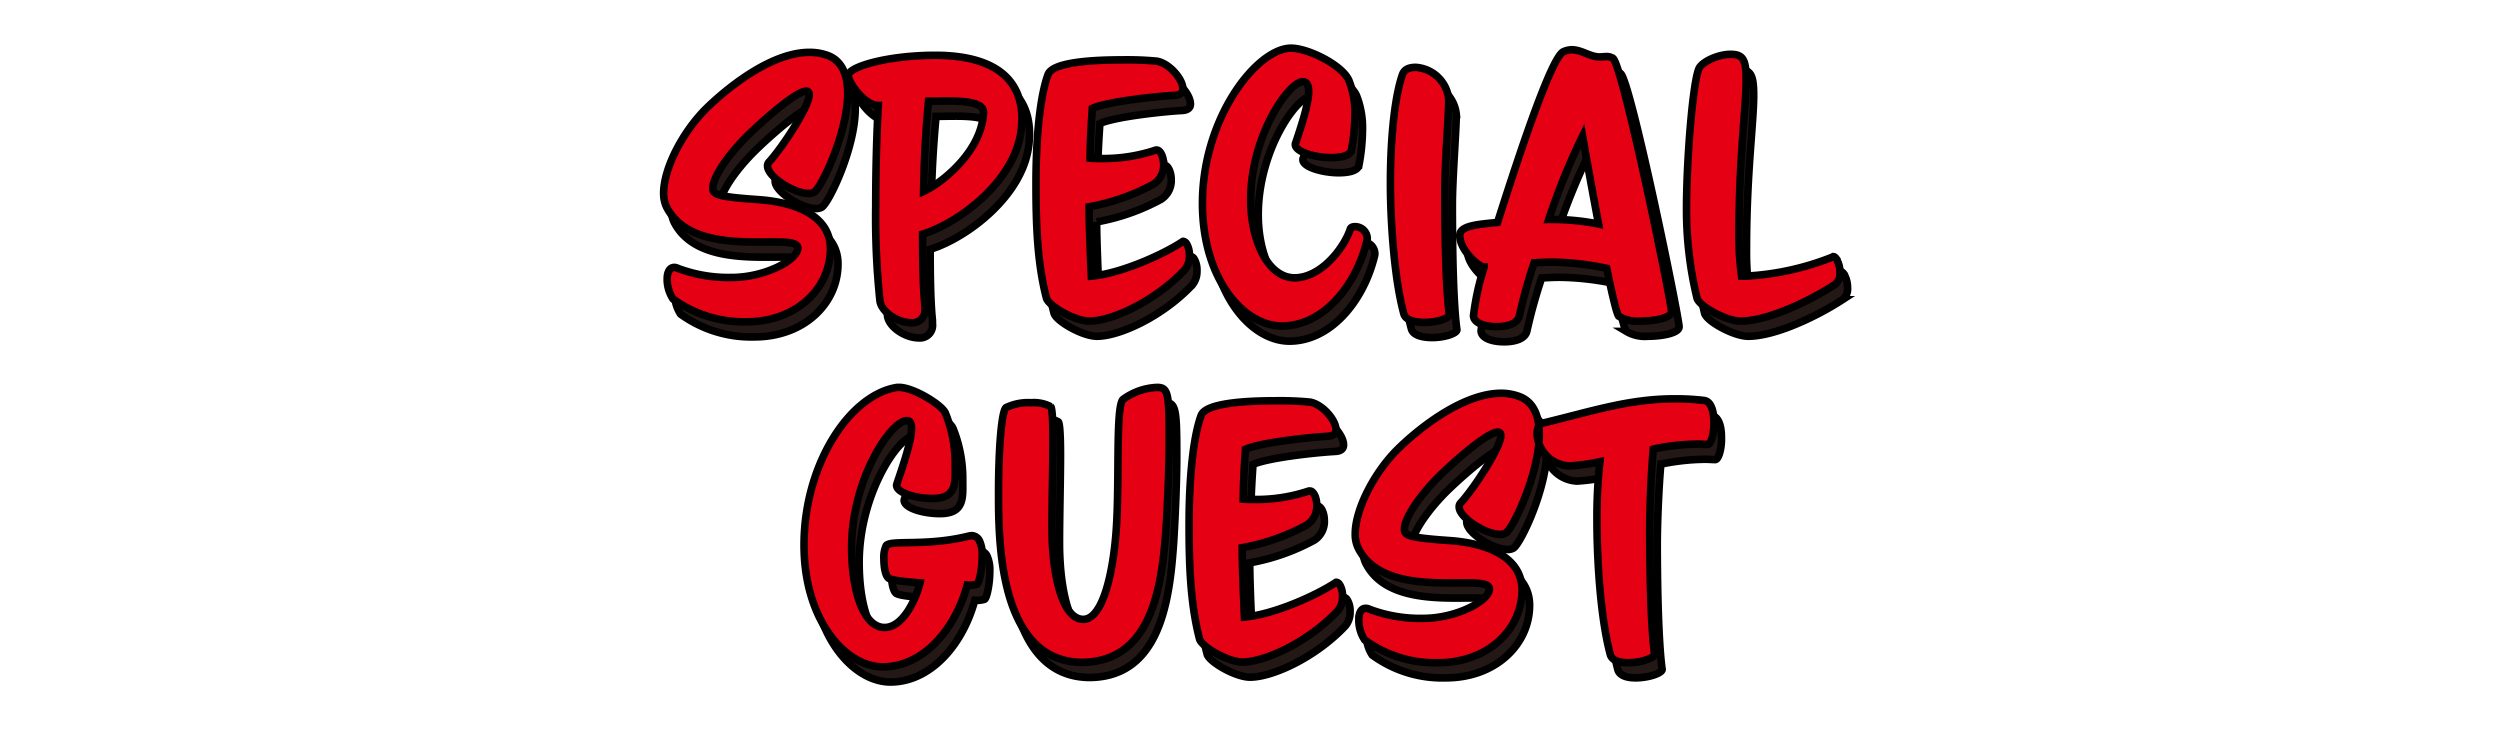 <svg xmlns="http://www.w3.org/2000/svg" xmlns:xlink="http://www.w3.org/1999/xlink" width="330" height="98" viewBox="0 0 330 98">
  <defs>
    <clipPath id="clip-path">
      <rect id="長方形_1772" data-name="長方形 1772" width="330" height="98" transform="translate(-1082 3350)" fill="#fff"/>
    </clipPath>
  </defs>
  <g id="guest-ttl-01" transform="translate(1082 -3350)" clip-path="url(#clip-path)">
    <g id="グループ_4449" data-name="グループ 4449" transform="translate(-2787.709 999.871)">
      <path id="パス_5492" data-name="パス 5492" d="M-55.685-34.658a6.917,6.917,0,0,0-2.494-.43c-4.687,0-10.148,4.085-13.459,7.267-3.268,3.182-5.762,8.084-5.762,11.309a4.179,4.179,0,0,0,.387,1.849c3.741,7.267,17.2,3.139,17.329,5.375,0,1.634-4.386,3.913-8.729,3.913a19.028,19.028,0,0,1-7.1-1.2,1.121,1.121,0,0,0-.473-.129c-.688,0-.946.774-.946,1.462a4.722,4.722,0,0,0,.774,2.709A15.916,15.916,0,0,0-66.435.473C-59.813.473-55.384-4-55.384-9.159c0-4.085-4.042-6.106-9.546-6.493-5.547-.387-5.977-.688-5.977-1.548,0-1.333,1.849-4.171,4.429-6.751,1.5-1.505,6.45-6.02,7.912-6.02.258,0,.387.172.387.473,0,1.591-3.655,7.095-5.289,8.858a.712.712,0,0,0-.215.559c0,1.419,3.483,3.612,5.375,3.612a1.473,1.473,0,0,0,.774-.172c.946-.559,4.429-7.826,4.429-13.029C-53.1-31.992-53.793-33.927-55.685-34.658Zm25.542,9.245c0-.3.043-.6.043-.86,0-6.794-5.891-8.428-11.438-8.428-6.235,0-11.481,1.505-11.481,2.666,0,.946,2.15,3.956,3.956,3.956-.215,3.741-.344,8.6-.344,13.287a104.994,104.994,0,0,0,.559,12.513C-48.633-.774-46.44.6-44.763.6A1.669,1.669,0,0,0-42.914-1.29v-.43c-.258-2.451-.3-6.02-.3-9.374C-38.528-12.513-30.616-18.232-30.143-25.413Zm-5.031-1.763c-.215,5.16-5.5,9.331-7.912,10.449.086-4.687.3-8.17.645-11.911C-39.732-28.638-35.174-28.982-35.174-27.176ZM-8.385-9.847a.666.666,0,0,0-.43-.3c-.043,0-.043.043-.086.043-2.451,1.634-8.084,4.214-12.04,4.558-.129-2.8-.3-6.88-.3-9.159a28.218,28.218,0,0,0,8.471-2.967A2.921,2.921,0,0,0-11.4-20.3c0-.989-.43-1.892-.9-1.892h-.129a21.841,21.841,0,0,1-7.267,1.118c-.516,0-.989,0-1.419-.043.043-2.623.172-4.644.3-6.579,1.978-.9,8.428-1.591,10.879-1.72.774-.043,1.075-.387,1.075-.86,0-1.333-1.892-3.44-3.483-3.655A41.822,41.822,0,0,0-16.77-34.1c-4.042,0-9.288.3-9.89,1.935-.9,2.408-1.591,7.4-1.591,14.319,0,5.074.129,10.406,1.376,15.179C-26.617-1.634-23.134.387-21.2.387c2.967,0,8.686-2.623,12.6-6.794A2.814,2.814,0,0,0-8-8.256,2.858,2.858,0,0,0-8.385-9.847Zm23.822-.344a1.191,1.191,0,0,0,.043-.387,1.605,1.605,0,0,0-1.677-1.5c-.3,0-.516.129-.559.3-.9,2.666-3.956,6.45-7.353,6.45-3.526,0-5.8-4.9-5.8-10.32,0-8.428,5.031-15.566,6.88-15.566.559,0,.774.516.774,1.29,0,1.634-.946,4.472-1.72,6.794a.468.468,0,0,0-.043.215c0,.989,2.666,1.72,4.73,1.72,1.2,0,2.494-.215,2.666-.989a25.7,25.7,0,0,0,.473-4.644,11.58,11.58,0,0,0-.774-4.515c-.86-2.064-5.418-4.3-7.654-4.3-4.515,0-11.7,9.2-11.7,20.468C-6.278-5.117-.817,1.032,4.214,1.032,9.46,1.032,13.889-3.956,15.437-10.191ZM26.316-.473c-.559-3.87-.6-12.9-.6-16.383,0-3.655.516-9.933.516-12.04a4.687,4.687,0,0,0-4.343-4.214c-.817,0-1.5.215-1.763.946-.86,2.408-1.591,7.439-1.591,14.362,0,4.859.473,12.427,1.763,17.2.215.86,1.462,1.161,2.752,1.161C24.725.559,26.316,0,26.316-.473ZM55.642-.86c0-1.247-6.321-32.078-7.7-33.411a1.437,1.437,0,0,0-.989-.258c-.258,0-.559.043-.817.043-1.247,0-2.365-.946-3.655-.946a2.8,2.8,0,0,0-1.118.258c-1.591.774-5.762,13.33-8.686,22.532-2.451.258-4.988.387-4.988,1.72,0,1.978,2.537,4.171,3.225,4.171A34.268,34.268,0,0,0,29.5-.344c0,.9,1.29,1.462,3.053,1.462,1.419,0,2.8-.387,3.01-1.462A68.822,68.822,0,0,1,37.5-7.31c.774-.043,1.591-.086,2.451-.086a36.558,36.558,0,0,1,7.138.817c.774,3.741,1.333,6.063,1.591,6.321a4.758,4.758,0,0,0,2.838.645C53.449.387,55.642-.043,55.642-.86ZM46.01-12.427a31.187,31.187,0,0,0-6.579-.6A87.771,87.771,0,0,1,43.9-24.037S44.892-18.318,46.01-12.427Zm31.39,4.6c-.129-.172-.258-.3-.387-.3a.15.15,0,0,1-.086.043,35.8,35.8,0,0,1-11.61,2.537h-.43a38.1,38.1,0,0,1-.344-5.633c0-9.933.946-16.6.946-20.21,0-2.752-.387-3.44-2.064-3.44-1.591,0-3.741.946-4.171,1.892-.86,2.021-1.634,12.556-1.634,18.275A49.821,49.821,0,0,0,59-2.666c.258,1.075,3.87,3.053,5.762,3.053,3.526,0,8.987-2.58,12.427-4.816a1.8,1.8,0,0,0,.688-1.591A3.516,3.516,0,0,0,77.4-7.826ZM-35.69,29.434a1.172,1.172,0,0,0-1.075-.731c-.086,0-.215.043-.3.043-5.633,1.419-10.406.473-10.965,1.29a3.707,3.707,0,0,0-.3,1.763c0,1.075.215,2.236.645,2.537.387.215,1.29.387,4.128.6-.473,1.935-2.15,5.891-4.687,5.891-2.666,0-4.343-4.558-4.343-10.578,0-8.944,5.16-16.727,7.31-16.727.43,0,.6.387.6,1.032,0,1.634-1.118,4.9-1.935,7.31,0,.043-.043.129-.043.172,0,1.032,2.537,1.763,4.73,1.763,3.311,0,3.01-2.193,3.01-4.515a17.638,17.638,0,0,0-1.29-6.751c-.43-1.075-4.214-3.4-6.106-3.4h-.258c-6.235.946-12.3,10.1-12.3,20.812,0,9.976,5.5,16.082,10.406,16.082,5.2,0,9.5-4.773,11.137-10.793a3.276,3.276,0,0,0,1.29-.129c.3-.172.688-2.021.688-3.655A4.5,4.5,0,0,0-35.69,29.434Zm24.639-2.193c.258-4.429.387-8.213.387-11.137,0-6.149-.129-6.966-1.591-6.966a8.119,8.119,0,0,0-4.515,1.591c-.989,1.032-.43,11.051-.9,17.372-.387,5.332-1.72,11.653-4.343,11.653-2.752,0-4.128-5.848-4.128-12.126,0-3.569.129-8.256.129-11.61,0-2.408-.086-4.171-.3-4.343a4.834,4.834,0,0,0-2.58-.516,6.751,6.751,0,0,0-3.311.645c-.6.516-.989,5.461-.989,11.18,0,5.977-.086,22.274,10.922,22.446C-12.814,45.43-11.567,35.153-11.051,27.241Zm22.876,7.912a.666.666,0,0,0-.43-.3c-.043,0-.043.043-.086.043-2.451,1.634-8.084,4.214-12.04,4.558-.129-2.795-.3-6.88-.3-9.159a28.218,28.218,0,0,0,8.471-2.967A2.921,2.921,0,0,0,8.815,24.7c0-.989-.43-1.892-.9-1.892H7.783A21.841,21.841,0,0,1,.516,23.93c-.516,0-.989,0-1.419-.043.043-2.623.172-4.644.3-6.579,1.978-.9,8.428-1.591,10.879-1.72.774-.043,1.075-.387,1.075-.86,0-1.333-1.892-3.44-3.483-3.655A41.822,41.822,0,0,0,3.44,10.9c-4.042,0-9.288.3-9.89,1.935-.9,2.408-1.591,7.4-1.591,14.319,0,5.074.129,10.406,1.376,15.179.258,1.032,3.741,3.053,5.676,3.053,2.967,0,8.686-2.623,12.6-6.794a2.814,2.814,0,0,0,.6-1.849A2.858,2.858,0,0,0,11.825,35.153ZM35.561,10.342a6.917,6.917,0,0,0-2.494-.43C28.38,9.955,22.876,14,19.608,17.179c-3.225,3.139-5.719,8.084-5.719,11.266a4.242,4.242,0,0,0,.387,1.892c3.655,7.267,17.2,3.139,17.329,5.375,0,1.634-4.429,3.913-8.729,3.913a19.028,19.028,0,0,1-7.095-1.2,1.145,1.145,0,0,0-.516-.129c-.688,0-.9.774-.9,1.462a4.722,4.722,0,0,0,.774,2.709,15.669,15.669,0,0,0,9.718,3.01c6.579,0,11.051-4.429,11.051-9.589,0-4.085-4.085-6.149-9.589-6.536-5.59-.387-5.934-.688-5.934-1.548,0-1.333,1.849-4.171,4.386-6.751,1.5-1.505,6.45-6.02,7.955-6.02.258,0,.387.172.387.473,0,1.591-3.655,7.095-5.289,8.858a.712.712,0,0,0-.215.559c0,1.419,3.483,3.612,5.375,3.612a1.473,1.473,0,0,0,.774-.172c.946-.559,4.429-7.826,4.429-13.029C38.184,13.008,37.5,11.073,35.561,10.342Zm25.671,3.827V13.7c0-1.376-.344-2.709-1.29-2.838a31.1,31.1,0,0,0-3.913-.215c-6.02,0-10.879,1.634-17.286,3.182-.6.129-.86.731-.86,1.419a4.48,4.48,0,0,0,4.3,4.257,26.365,26.365,0,0,0,4-.559,67,67,0,0,0-.387,7.783c0,4.859.43,12.728,1.763,17.673.215.774,1.2,1.075,2.322,1.075,1.806,0,3.526-.645,3.526-1.118-.559-3.913-.645-12.943-.645-16.426,0-3.053.215-7.869.473-10.664a29.74,29.74,0,0,1,5.891-.645c.43,0,.86.043,1.29.043C60.8,16.663,61.189,15.545,61.232,14.169Z" transform="translate(1871.709 2394.129)" fill="#231815" stroke="#000" stroke-width="1"/>
      <path id="パス_5493" data-name="パス 5493" d="M-55.685-34.658a6.917,6.917,0,0,0-2.494-.43c-4.687,0-10.148,4.085-13.459,7.267-3.268,3.182-5.762,8.084-5.762,11.309a4.179,4.179,0,0,0,.387,1.849c3.741,7.267,17.2,3.139,17.329,5.375,0,1.634-4.386,3.913-8.729,3.913a19.028,19.028,0,0,1-7.1-1.2,1.121,1.121,0,0,0-.473-.129c-.688,0-.946.774-.946,1.462a4.722,4.722,0,0,0,.774,2.709A15.916,15.916,0,0,0-66.435.473C-59.813.473-55.384-4-55.384-9.159c0-4.085-4.042-6.106-9.546-6.493-5.547-.387-5.977-.688-5.977-1.548,0-1.333,1.849-4.171,4.429-6.751,1.5-1.505,6.45-6.02,7.912-6.02.258,0,.387.172.387.473,0,1.591-3.655,7.095-5.289,8.858a.712.712,0,0,0-.215.559c0,1.419,3.483,3.612,5.375,3.612a1.473,1.473,0,0,0,.774-.172c.946-.559,4.429-7.826,4.429-13.029C-53.1-31.992-53.793-33.927-55.685-34.658Zm25.542,9.245c0-.3.043-.6.043-.86,0-6.794-5.891-8.428-11.438-8.428-6.235,0-11.481,1.505-11.481,2.666,0,.946,2.15,3.956,3.956,3.956-.215,3.741-.344,8.6-.344,13.287a104.994,104.994,0,0,0,.559,12.513C-48.633-.774-46.44.6-44.763.6A1.669,1.669,0,0,0-42.914-1.29v-.43c-.258-2.451-.3-6.02-.3-9.374C-38.528-12.513-30.616-18.232-30.143-25.413Zm-5.031-1.763c-.215,5.16-5.5,9.331-7.912,10.449.086-4.687.3-8.17.645-11.911C-39.732-28.638-35.174-28.982-35.174-27.176ZM-8.385-9.847a.666.666,0,0,0-.43-.3c-.043,0-.043.043-.086.043-2.451,1.634-8.084,4.214-12.04,4.558-.129-2.8-.3-6.88-.3-9.159a28.218,28.218,0,0,0,8.471-2.967A2.921,2.921,0,0,0-11.4-20.3c0-.989-.43-1.892-.9-1.892h-.129a21.841,21.841,0,0,1-7.267,1.118c-.516,0-.989,0-1.419-.043.043-2.623.172-4.644.3-6.579,1.978-.9,8.428-1.591,10.879-1.72.774-.043,1.075-.387,1.075-.86,0-1.333-1.892-3.44-3.483-3.655A41.822,41.822,0,0,0-16.77-34.1c-4.042,0-9.288.3-9.89,1.935-.9,2.408-1.591,7.4-1.591,14.319,0,5.074.129,10.406,1.376,15.179C-26.617-1.634-23.134.387-21.2.387c2.967,0,8.686-2.623,12.6-6.794A2.814,2.814,0,0,0-8-8.256,2.858,2.858,0,0,0-8.385-9.847Zm23.822-.344a1.191,1.191,0,0,0,.043-.387,1.605,1.605,0,0,0-1.677-1.5c-.3,0-.516.129-.559.3-.9,2.666-3.956,6.45-7.353,6.45-3.526,0-5.8-4.9-5.8-10.32,0-8.428,5.031-15.566,6.88-15.566.559,0,.774.516.774,1.29,0,1.634-.946,4.472-1.72,6.794a.468.468,0,0,0-.043.215c0,.989,2.666,1.72,4.73,1.72,1.2,0,2.494-.215,2.666-.989a25.7,25.7,0,0,0,.473-4.644,11.58,11.58,0,0,0-.774-4.515c-.86-2.064-5.418-4.3-7.654-4.3-4.515,0-11.7,9.2-11.7,20.468C-6.278-5.117-.817,1.032,4.214,1.032,9.46,1.032,13.889-3.956,15.437-10.191ZM26.316-.473c-.559-3.87-.6-12.9-.6-16.383,0-3.655.516-9.933.516-12.04a4.687,4.687,0,0,0-4.343-4.214c-.817,0-1.5.215-1.763.946-.86,2.408-1.591,7.439-1.591,14.362,0,4.859.473,12.427,1.763,17.2.215.86,1.462,1.161,2.752,1.161C24.725.559,26.316,0,26.316-.473ZM55.642-.86c0-1.247-6.321-32.078-7.7-33.411a1.437,1.437,0,0,0-.989-.258c-.258,0-.559.043-.817.043-1.247,0-2.365-.946-3.655-.946a2.8,2.8,0,0,0-1.118.258c-1.591.774-5.762,13.33-8.686,22.532-2.451.258-4.988.387-4.988,1.72,0,1.978,2.537,4.171,3.225,4.171A34.268,34.268,0,0,0,29.5-.344c0,.9,1.29,1.462,3.053,1.462,1.419,0,2.8-.387,3.01-1.462A68.822,68.822,0,0,1,37.5-7.31c.774-.043,1.591-.086,2.451-.086a36.558,36.558,0,0,1,7.138.817c.774,3.741,1.333,6.063,1.591,6.321a4.758,4.758,0,0,0,2.838.645C53.449.387,55.642-.043,55.642-.86ZM46.01-12.427a31.187,31.187,0,0,0-6.579-.6A87.771,87.771,0,0,1,43.9-24.037S44.892-18.318,46.01-12.427Zm31.39,4.6c-.129-.172-.258-.3-.387-.3a.15.15,0,0,1-.086.043,35.8,35.8,0,0,1-11.61,2.537h-.43a38.1,38.1,0,0,1-.344-5.633c0-9.933.946-16.6.946-20.21,0-2.752-.387-3.44-2.064-3.44-1.591,0-3.741.946-4.171,1.892-.86,2.021-1.634,12.556-1.634,18.275A49.821,49.821,0,0,0,59-2.666c.258,1.075,3.87,3.053,5.762,3.053,3.526,0,8.987-2.58,12.427-4.816a1.8,1.8,0,0,0,.688-1.591A3.516,3.516,0,0,0,77.4-7.826ZM-35.69,29.434a1.172,1.172,0,0,0-1.075-.731c-.086,0-.215.043-.3.043-5.633,1.419-10.406.473-10.965,1.29a3.707,3.707,0,0,0-.3,1.763c0,1.075.215,2.236.645,2.537.387.215,1.29.387,4.128.6-.473,1.935-2.15,5.891-4.687,5.891-2.666,0-4.343-4.558-4.343-10.578,0-8.944,5.16-16.727,7.31-16.727.43,0,.6.387.6,1.032,0,1.634-1.118,4.9-1.935,7.31,0,.043-.043.129-.043.172,0,1.032,2.537,1.763,4.73,1.763,3.311,0,3.01-2.193,3.01-4.515a17.638,17.638,0,0,0-1.29-6.751c-.43-1.075-4.214-3.4-6.106-3.4h-.258c-6.235.946-12.3,10.1-12.3,20.812,0,9.976,5.5,16.082,10.406,16.082,5.2,0,9.5-4.773,11.137-10.793a3.276,3.276,0,0,0,1.29-.129c.3-.172.688-2.021.688-3.655A4.5,4.5,0,0,0-35.69,29.434Zm24.639-2.193c.258-4.429.387-8.213.387-11.137,0-6.149-.129-6.966-1.591-6.966a8.119,8.119,0,0,0-4.515,1.591c-.989,1.032-.43,11.051-.9,17.372-.387,5.332-1.72,11.653-4.343,11.653-2.752,0-4.128-5.848-4.128-12.126,0-3.569.129-8.256.129-11.61,0-2.408-.086-4.171-.3-4.343a4.834,4.834,0,0,0-2.58-.516,6.751,6.751,0,0,0-3.311.645c-.6.516-.989,5.461-.989,11.18,0,5.977-.086,22.274,10.922,22.446C-12.814,45.43-11.567,35.153-11.051,27.241Zm22.876,7.912a.666.666,0,0,0-.43-.3c-.043,0-.043.043-.086.043-2.451,1.634-8.084,4.214-12.04,4.558-.129-2.795-.3-6.88-.3-9.159a28.218,28.218,0,0,0,8.471-2.967A2.921,2.921,0,0,0,8.815,24.7c0-.989-.43-1.892-.9-1.892H7.783A21.841,21.841,0,0,1,.516,23.93c-.516,0-.989,0-1.419-.043.043-2.623.172-4.644.3-6.579,1.978-.9,8.428-1.591,10.879-1.72.774-.043,1.075-.387,1.075-.86,0-1.333-1.892-3.44-3.483-3.655A41.822,41.822,0,0,0,3.44,10.9c-4.042,0-9.288.3-9.89,1.935-.9,2.408-1.591,7.4-1.591,14.319,0,5.074.129,10.406,1.376,15.179.258,1.032,3.741,3.053,5.676,3.053,2.967,0,8.686-2.623,12.6-6.794a2.814,2.814,0,0,0,.6-1.849A2.858,2.858,0,0,0,11.825,35.153ZM35.561,10.342a6.917,6.917,0,0,0-2.494-.43C28.38,9.955,22.876,14,19.608,17.179c-3.225,3.139-5.719,8.084-5.719,11.266a4.242,4.242,0,0,0,.387,1.892c3.655,7.267,17.2,3.139,17.329,5.375,0,1.634-4.429,3.913-8.729,3.913a19.028,19.028,0,0,1-7.095-1.2,1.145,1.145,0,0,0-.516-.129c-.688,0-.9.774-.9,1.462a4.722,4.722,0,0,0,.774,2.709,15.669,15.669,0,0,0,9.718,3.01c6.579,0,11.051-4.429,11.051-9.589,0-4.085-4.085-6.149-9.589-6.536-5.59-.387-5.934-.688-5.934-1.548,0-1.333,1.849-4.171,4.386-6.751,1.5-1.505,6.45-6.02,7.955-6.02.258,0,.387.172.387.473,0,1.591-3.655,7.095-5.289,8.858a.712.712,0,0,0-.215.559c0,1.419,3.483,3.612,5.375,3.612a1.473,1.473,0,0,0,.774-.172c.946-.559,4.429-7.826,4.429-13.029C38.184,13.008,37.5,11.073,35.561,10.342Zm25.671,3.827V13.7c0-1.376-.344-2.709-1.29-2.838a31.1,31.1,0,0,0-3.913-.215c-6.02,0-10.879,1.634-17.286,3.182-.6.129-.86.731-.86,1.419a4.48,4.48,0,0,0,4.3,4.257,26.365,26.365,0,0,0,4-.559,67,67,0,0,0-.387,7.783c0,4.859.43,12.728,1.763,17.673.215.774,1.2,1.075,2.322,1.075,1.806,0,3.526-.645,3.526-1.118-.559-3.913-.645-12.943-.645-16.426,0-3.053.215-7.869.473-10.664a29.74,29.74,0,0,1,5.891-.645c.43,0,.86.043,1.29.043C60.8,16.663,61.189,15.545,61.232,14.169Z" transform="translate(1870.709 2392.129)" fill="#e60013" stroke="#000" stroke-width="1"/>
    </g>
  </g>
</svg>
